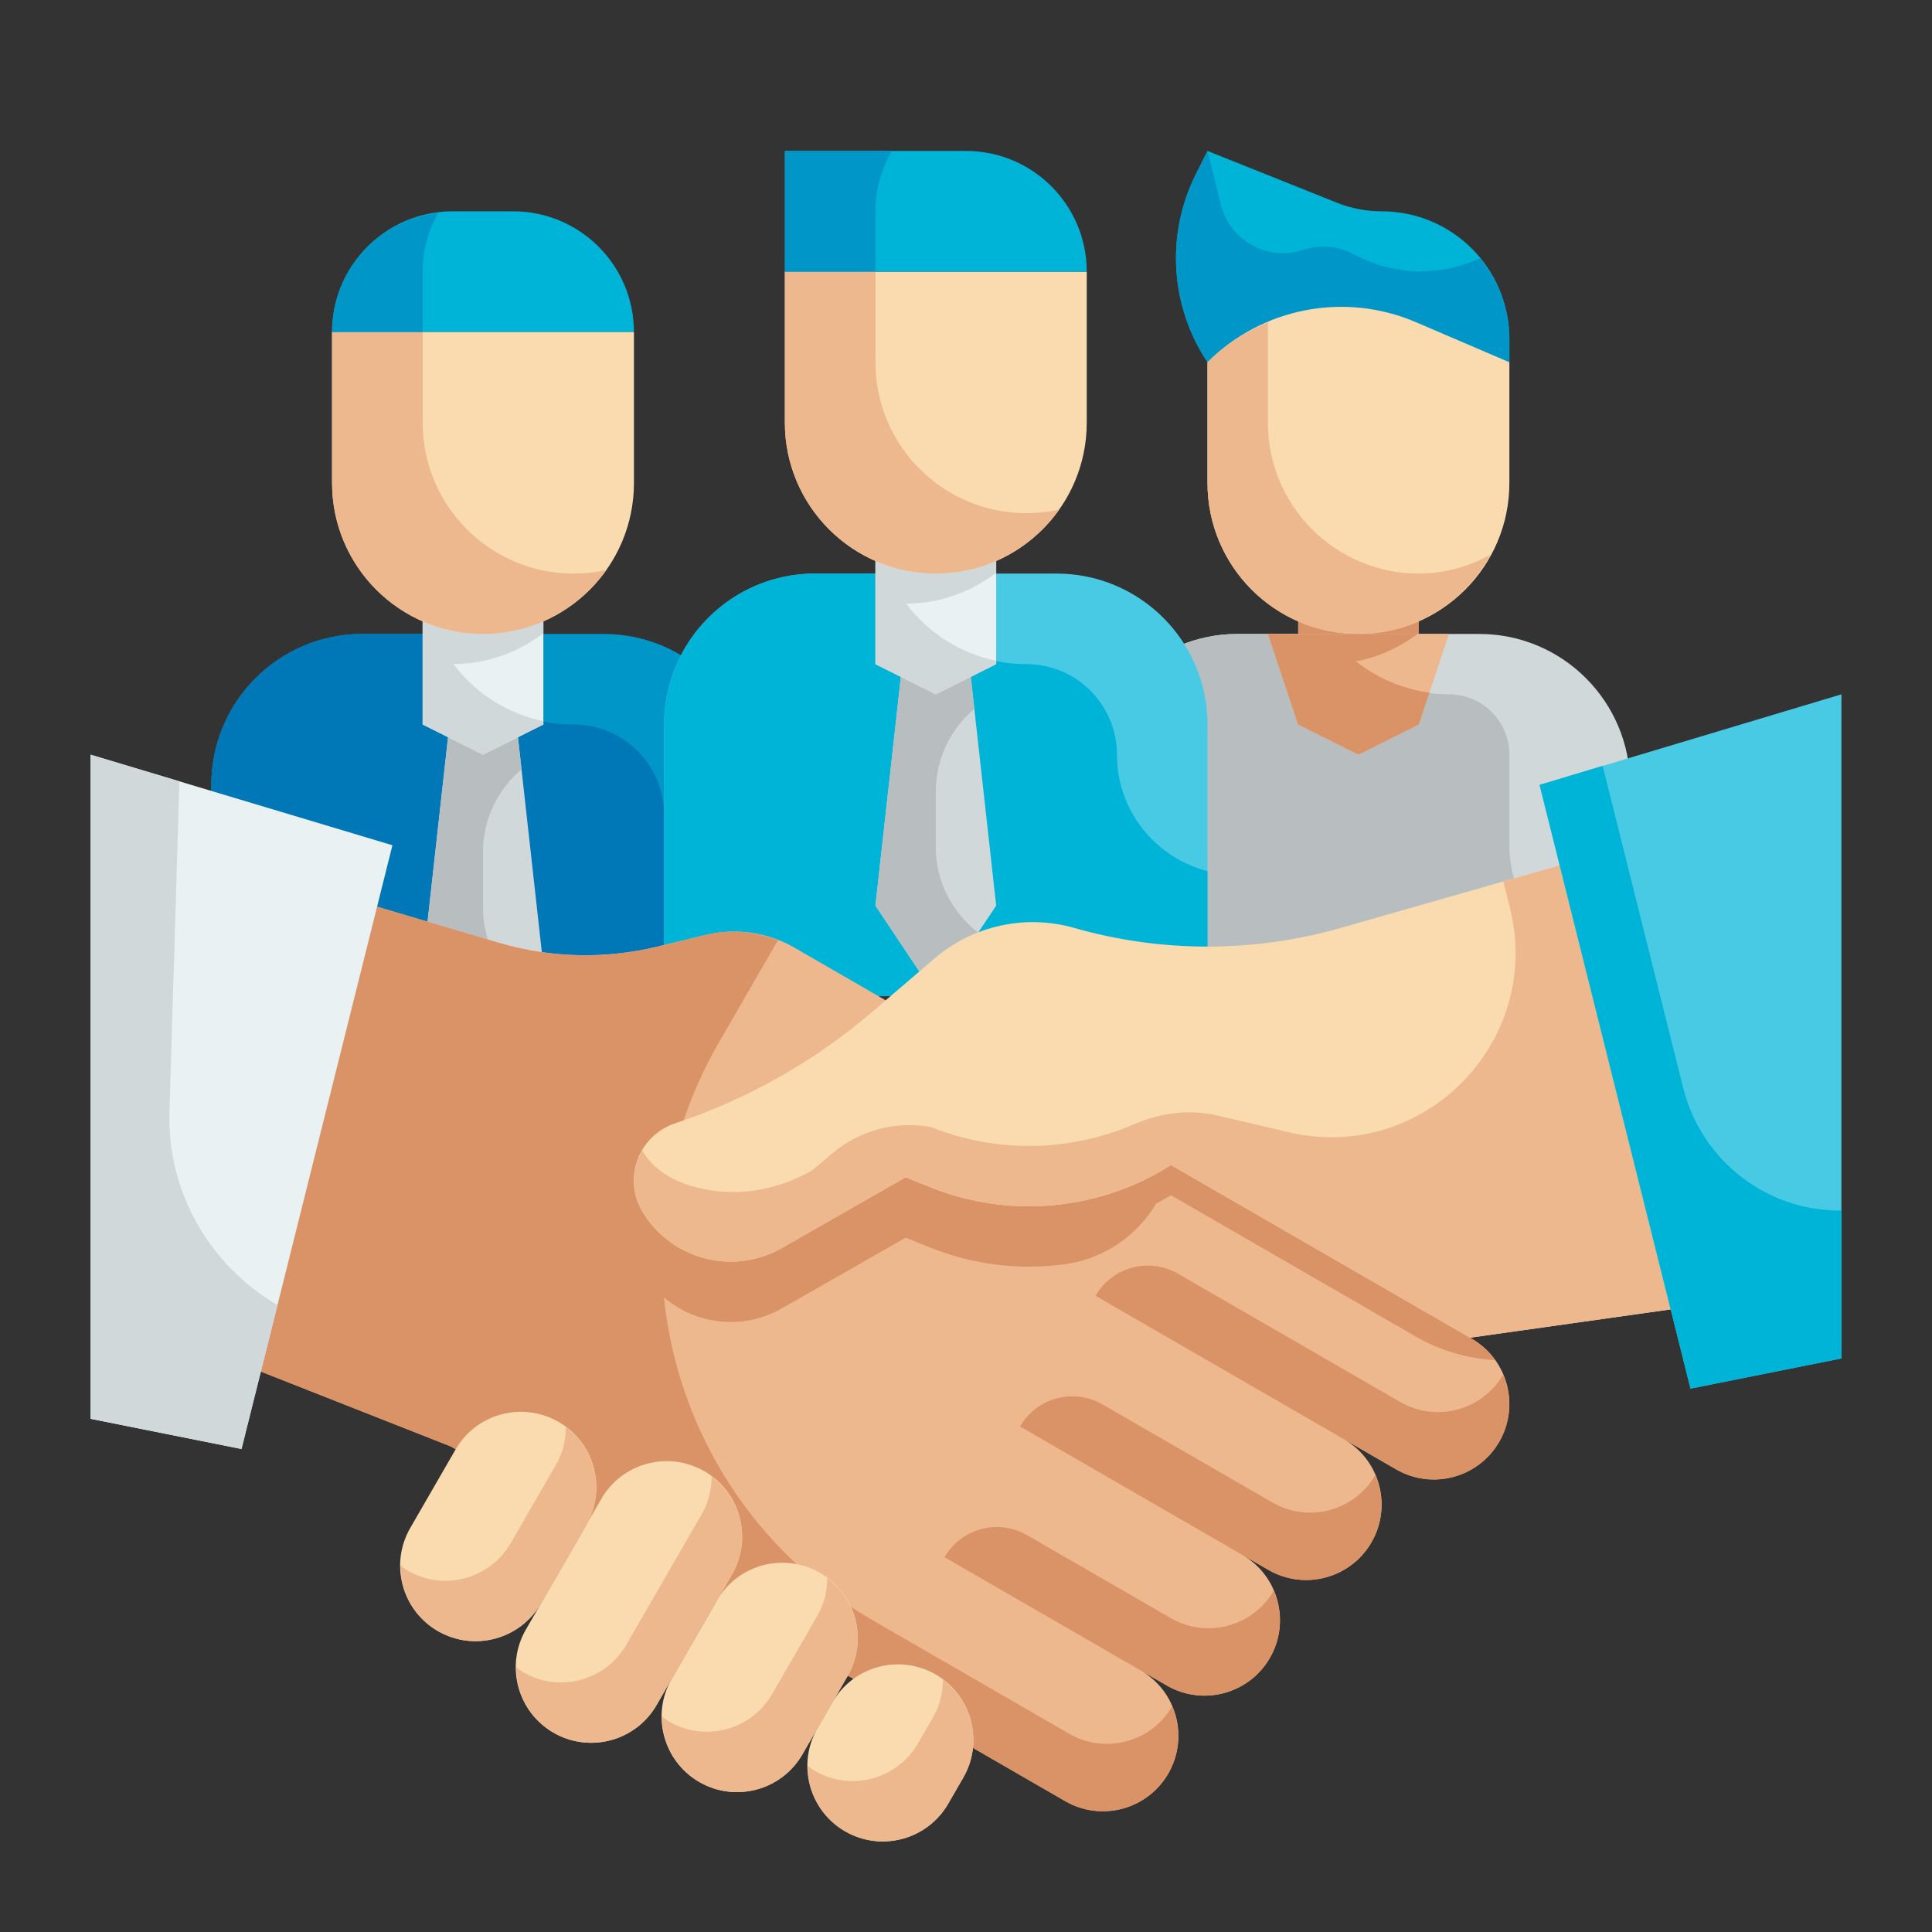 <svg id="Flat" height="512" viewBox="0 0 64 64" width="512" xmlns="http://www.w3.org/2000/svg"><rect x="0" y="0" width="64" height="64" fill="#333333" stroke="none"/><g id="Color_00000130605628279456167760000014016191886213411773_"><g><g><path d="m54 35h-18v-9c0-2.761 2.239-5 5-5h8c2.761 0 5 2.239 5 5z" fill="#d0d8da"/><path d="m50 28v-3c0-1.105-.895-2-2-2-1.63 0-3.065-.792-3.977-2h-3.023c-2.761 0-5 2.239-5 5v9h18v-3c-2.209 0-4-1.791-4-4z" fill="#b8bebf"/><path d="m45.77 7c-.509 0-1.013-.097-1.486-.286l-4.284-1.714-.388.775c-.997 1.994-.849 4.37.388 6.225h10v-.77c0-2.336-1.894-4.23-4.23-4.23z" fill="#00b4d8"/><path d="m45.007 8.504-.223-.112c-.502-.251-1.083-.292-1.616-.115-1.17.39-2.424-.299-2.723-1.495l-.445-1.782-.388.775c-.997 1.994-.849 4.37.388 6.225h10v-.77c0-1.019-.375-1.942-.976-2.672-1.255.578-2.73.589-4.017-.054z" fill="#0096c7"/><path d="m43 18h4v3h-4z" fill="#da9367"/><path d="m45 21c-2.761 0-5-2.239-5-5v-4c1.812-1.812 4.544-2.338 6.9-1.329l3.1 1.329v4c0 2.761-2.239 5-5 5z" fill="#f9dbaf"/><path d="m45 25-2-1-1-3h6l-1 3z" fill="#edb88e"/><path d="m44.916 21.908c.76-.141 1.449-.466 2.046-.908h-4.962l1 3 2 1 2-1 .352-1.057c-.912-.124-1.746-.489-2.436-1.035z" fill="#da9367"/><path d="m47 19c-2.761 0-5-2.239-5-5v-3.327c-.731.308-1.416.743-2 1.327v4c0 2.761 2.239 5 5 5 1.897 0 3.527-1.069 4.375-2.625-.71.386-1.511.625-2.375.625z" fill="#edb88e"/></g><g><path d="m17 7h-2c-2.209 0-4 1.791-4 4h10c0-2.209-1.791-4-4-4z" fill="#00b4d8"/><path d="m25 35h-18v-9c0-2.761 2.239-5 5-5h8c2.761 0 5 2.239 5 5z" fill="#0096c7"/><path d="m22 27c0-1.657-1.343-3-3-3-2.049 0-3.806-1.236-4.578-3h-2.422c-2.761 0-5 2.239-5 5v9h18v-4.141c-1.722-.447-3-1.997-3-3.859z" fill="#0077b6"/><path d="m17 23h-2l-1 9 2 3 2-3z" fill="#d0d8da"/><path d="m16 30.078v-1.859c0-1.07.481-2.063 1.276-2.736l-.276-2.483h-2l-1 9 2 3 1.402-2.104c-.87-.677-1.402-1.705-1.402-2.818z" fill="#b8bebf"/><path d="m18 24-2 1-2-1v-5h4z" fill="#e9f1f2"/><path d="m15.021 21.998c1.123-.005 2.147-.393 2.979-1.021v-1.977h-4v5l2 1 2-1v-.109c-1.211-.251-2.259-.939-2.979-1.893z" fill="#d0d8da"/><path d="m16 21c-2.761 0-5-2.239-5-5v-5h10v5c0 2.761-2.239 5-5 5z" fill="#f9dbaf"/><path d="m20.09 18.88c-.91 1.28-2.4 2.12-4.09 2.12-2.76 0-5-2.24-5-5v-5h3v3c0 2.76 2.24 5 5 5 .37 0 .74-.04 1.09-.12z" fill="#edb88e"/><path d="m14.516 7.049c-1.978.241-3.516 1.908-3.516 3.951h3v-2c0-.711.192-1.372.516-1.951z" fill="#0096c7"/></g><g><path d="m40 33h-18v-9c0-2.761 2.239-5 5-5h8c2.761 0 5 2.239 5 5z" fill="#48cae4"/><path d="m37 25c0-1.657-1.343-3-3-3-2.049 0-3.806-1.236-4.578-3h-2.422c-2.761 0-5 2.239-5 5v9h18v-4.141c-1.722-.447-3-1.997-3-3.859z" fill="#00b4d8"/><path d="m32 21h-2l-1 9 2 3 2-3z" fill="#d0d8da"/><path d="m31 28.078v-1.859c0-1.07.481-2.063 1.276-2.736l-.276-2.483h-2l-1 9 2 3 1.402-2.104c-.87-.677-1.402-1.705-1.402-2.818z" fill="#b8bebf"/><path d="m33 22-2 1-2-1v-5h4z" fill="#e9f1f2"/><path d="m30.021 19.998c1.123-.005 2.147-.393 2.979-1.021v-1.977h-4v5l2 1 2-1v-.109c-1.211-.251-2.259-.939-2.979-1.893z" fill="#d0d8da"/><path d="m31 19c-2.761 0-5-2.239-5-5v-5h10v5c0 2.761-2.239 5-5 5z" fill="#f9dbaf"/><path d="m32 5h-6v4h10c0-2.209-1.791-4-4-4z" fill="#00b4d8"/><path d="m35.09 16.88c-.91 1.28-2.4 2.12-4.09 2.12-2.76 0-5-2.24-5-5v-5h3v3c0 2.76 2.24 5 5 5 .37 0 .74-.04 1.09-.12z" fill="#edb88e"/><path d="m29.54 5c-.34.59-.54 1.27-.54 2v2h-3v-4z" fill="#0096c7"/></g><g><g><path d="m49.665 47.759c.69-1.196.281-2.725-.915-3.415l-22.43-12.95c-.889-.514-1.942-.665-2.941-.424l-1.611.39c-1.733.419-3.546.373-5.256-.133l-7.512-2.227-4 15 9.934 3.915 20.352 11.75c1.196.69 2.725.281 3.415-.915s.281-2.725-.915-3.415l.866.5c1.196.69 2.725.281 3.415-.915s.281-2.725-.915-3.415l.866.5c1.196.69 2.725.281 3.415-.915s.281-2.725-.915-3.415l1.732 1c1.195.69 2.724.28 3.415-.916z" fill="#edb88e"/><g fill="#da9367"><path d="m49.793 45.536c-.693 1.188-2.216 1.595-3.409.907l-7.361-4.25c-.957-.552-2.18-.225-2.732.732l9.959 5.75c1.196.69 2.725.281 3.415-.915.408-.707.423-1.527.128-2.224z"/><path d="m45.56 48.866c-.693 1.188-2.216 1.595-3.409.907l-5.629-3.25c-.957-.552-2.18-.225-2.732.732l8.227 4.75c1.196.69 2.725.281 3.415-.915.408-.707.424-1.527.128-2.224z"/><path d="m42.194 52.696c-.693 1.188-2.216 1.595-3.409.907l-4.763-2.75c-.957-.552-2.18-.225-2.732.732l7.361 4.25c1.196.69 2.725.281 3.415-.915.408-.707.424-1.527.128-2.224z"/><path d="m38.828 56.526c-.693 1.188-2.216 1.595-3.409.907l-6.495-3.75c-6.696-3.866-8.99-12.428-5.124-19.124l1.971-3.414c-.759-.296-1.591-.367-2.392-.174l-1.611.39c-1.733.419-3.546.373-5.256-.133l-7.512-2.228-4 15 9.934 3.915 20.352 11.75c1.196.69 2.725.281 3.415-.915.407-.707.423-1.527.127-2.224z"/><path d="m30.036 33.54-1.128.966c-1.921 1.647-4.143 2.905-6.544 3.705-1.029.343-1.555 1.417-1.294 2.405-.127.495-.078 1.038.212 1.521.954 1.59 3.005 2.126 4.615 1.206l4.103-2.343.832.333c1.426.57 2.954.748 4.435.548 1.304-.177 2.4-.946 3.035-2.016.163-.09.33-.17.489-.271l8.119 4.687c.805.465 1.703.719 2.62.777-.201-.282-.46-.529-.779-.714z"/></g><path d="m3 25 10 3-5 20-5-1z" fill="#e9f1f2"/><path d="m5.613 36.819.331-10.937-2.944-.882v22l5 1 1.192-4.77c-2.232-1.301-3.661-3.725-3.579-6.411z" fill="#d0d8da"/></g><g><g fill="#f9dbaf"><path d="m14.505 54.031c-1.196-.69-1.605-2.219-.915-3.415l1.5-2.598c.69-1.196 2.219-1.605 3.415-.915 1.196.69 1.605 2.219.915 3.415l-1.5 2.598c-.69 1.195-2.219 1.605-3.415.915z"/><path d="m18.335 57.397c-1.196-.69-1.605-2.219-.915-3.415l2.5-4.33c.69-1.196 2.219-1.605 3.415-.915 1.196.69 1.605 2.219.915 3.415l-2.5 4.33c-.69 1.195-2.219 1.605-3.415.915z"/><path d="m23.165 59.031c-1.196-.69-1.605-2.219-.915-3.415l1.5-2.598c.69-1.196 2.219-1.605 3.415-.915 1.196.69 1.605 2.219.915 3.415l-1.5 2.598c-.69 1.195-2.219 1.605-3.415.915z"/><path d="m27.995 60.665c-1.196-.69-1.605-2.219-.915-3.415l.5-.866c.69-1.196 2.219-1.605 3.415-.915 1.196.69 1.605 2.219.915 3.415l-.5.866c-.69 1.195-2.219 1.605-3.415.915z"/></g><path d="m18.744 47.275c-.001.423-.098.85-.324 1.243l-1.5 2.598c-.69 1.196-2.219 1.605-3.415.915-.087-.05-.161-.114-.239-.172-.002.866.436 1.709 1.239 2.172 1.196.69 2.725.281 3.415-.915l1.5-2.598c.64-1.109.325-2.496-.676-3.243z" fill="#edb88e"/><path d="m23.574 48.909c-.001.423-.098.85-.324 1.243l-2.5 4.33c-.69 1.196-2.219 1.605-3.415.915-.087-.05-.161-.114-.239-.172-.002.866.436 1.709 1.239 2.172 1.196.69 2.725.281 3.415-.915l2.5-4.33c.64-1.109.325-2.496-.676-3.243z" fill="#edb88e"/><path d="m27.404 52.275c-.001.423-.098.85-.324 1.243l-1.5 2.598c-.69 1.196-2.219 1.605-3.415.915-.087-.05-.161-.114-.239-.172-.002.866.436 1.708 1.239 2.172 1.196.69 2.725.281 3.415-.915l1.5-2.598c.64-1.109.325-2.496-.676-3.243z" fill="#edb88e"/><path d="m31.235 55.641c-.001.423-.098.85-.324 1.243l-.5.866c-.69 1.196-2.219 1.605-3.415.915-.087-.05-.161-.114-.239-.172-.002.866.436 1.708 1.239 2.172 1.196.69 2.725.281 3.415-.915l.5-.866c.639-1.109.325-2.496-.676-3.243z" fill="#edb88e"/></g><g><path d="m38.79 38.594 9.906 5.719 9.304-1.313-4-15-9.586 2.739c-2.885.824-5.943.824-8.828 0-1.614-.461-3.353-.081-4.628 1.011l-2.049 1.756c-1.921 1.647-4.143 2.905-6.544 3.705-1.214.405-1.741 1.829-1.083 2.926.954 1.59 3.005 2.126 4.615 1.206l4.103-2.343.832.333c2.617 1.047 5.578.772 7.958-.739z" fill="#f9dbaf"/><path d="m54 28-4.2 1.2.218.874c1.109 4.436-2.867 8.474-7.319 7.434l-2.396-.56c-.923-.216-1.876-.076-2.747.299-2.123.914-4.543.959-6.724.087-1.16-.211-2.353.108-3.254.868l-.674.569c-.972.555-2.101.82-3.212.681-1.275-.16-2.045-.696-2.419-1.339-.347.602-.384 1.371.01 2.027.954 1.59 3.005 2.126 4.615 1.206l4.102-2.346.832.333c2.617 1.047 5.578.772 7.959-.739l9.906 5.719 9.303-1.313z" fill="#edb88e"/><path d="m61 23-10 3 5 20 5-1z" fill="#48cae4"/><path d="m61 40.1v4.9l-5 1-5-20 2.09-.63 2.67 10.68c.62 2.44 2.81 4.08 5.24 4.05z" fill="#00b4d8"/></g></g></g></g></svg>